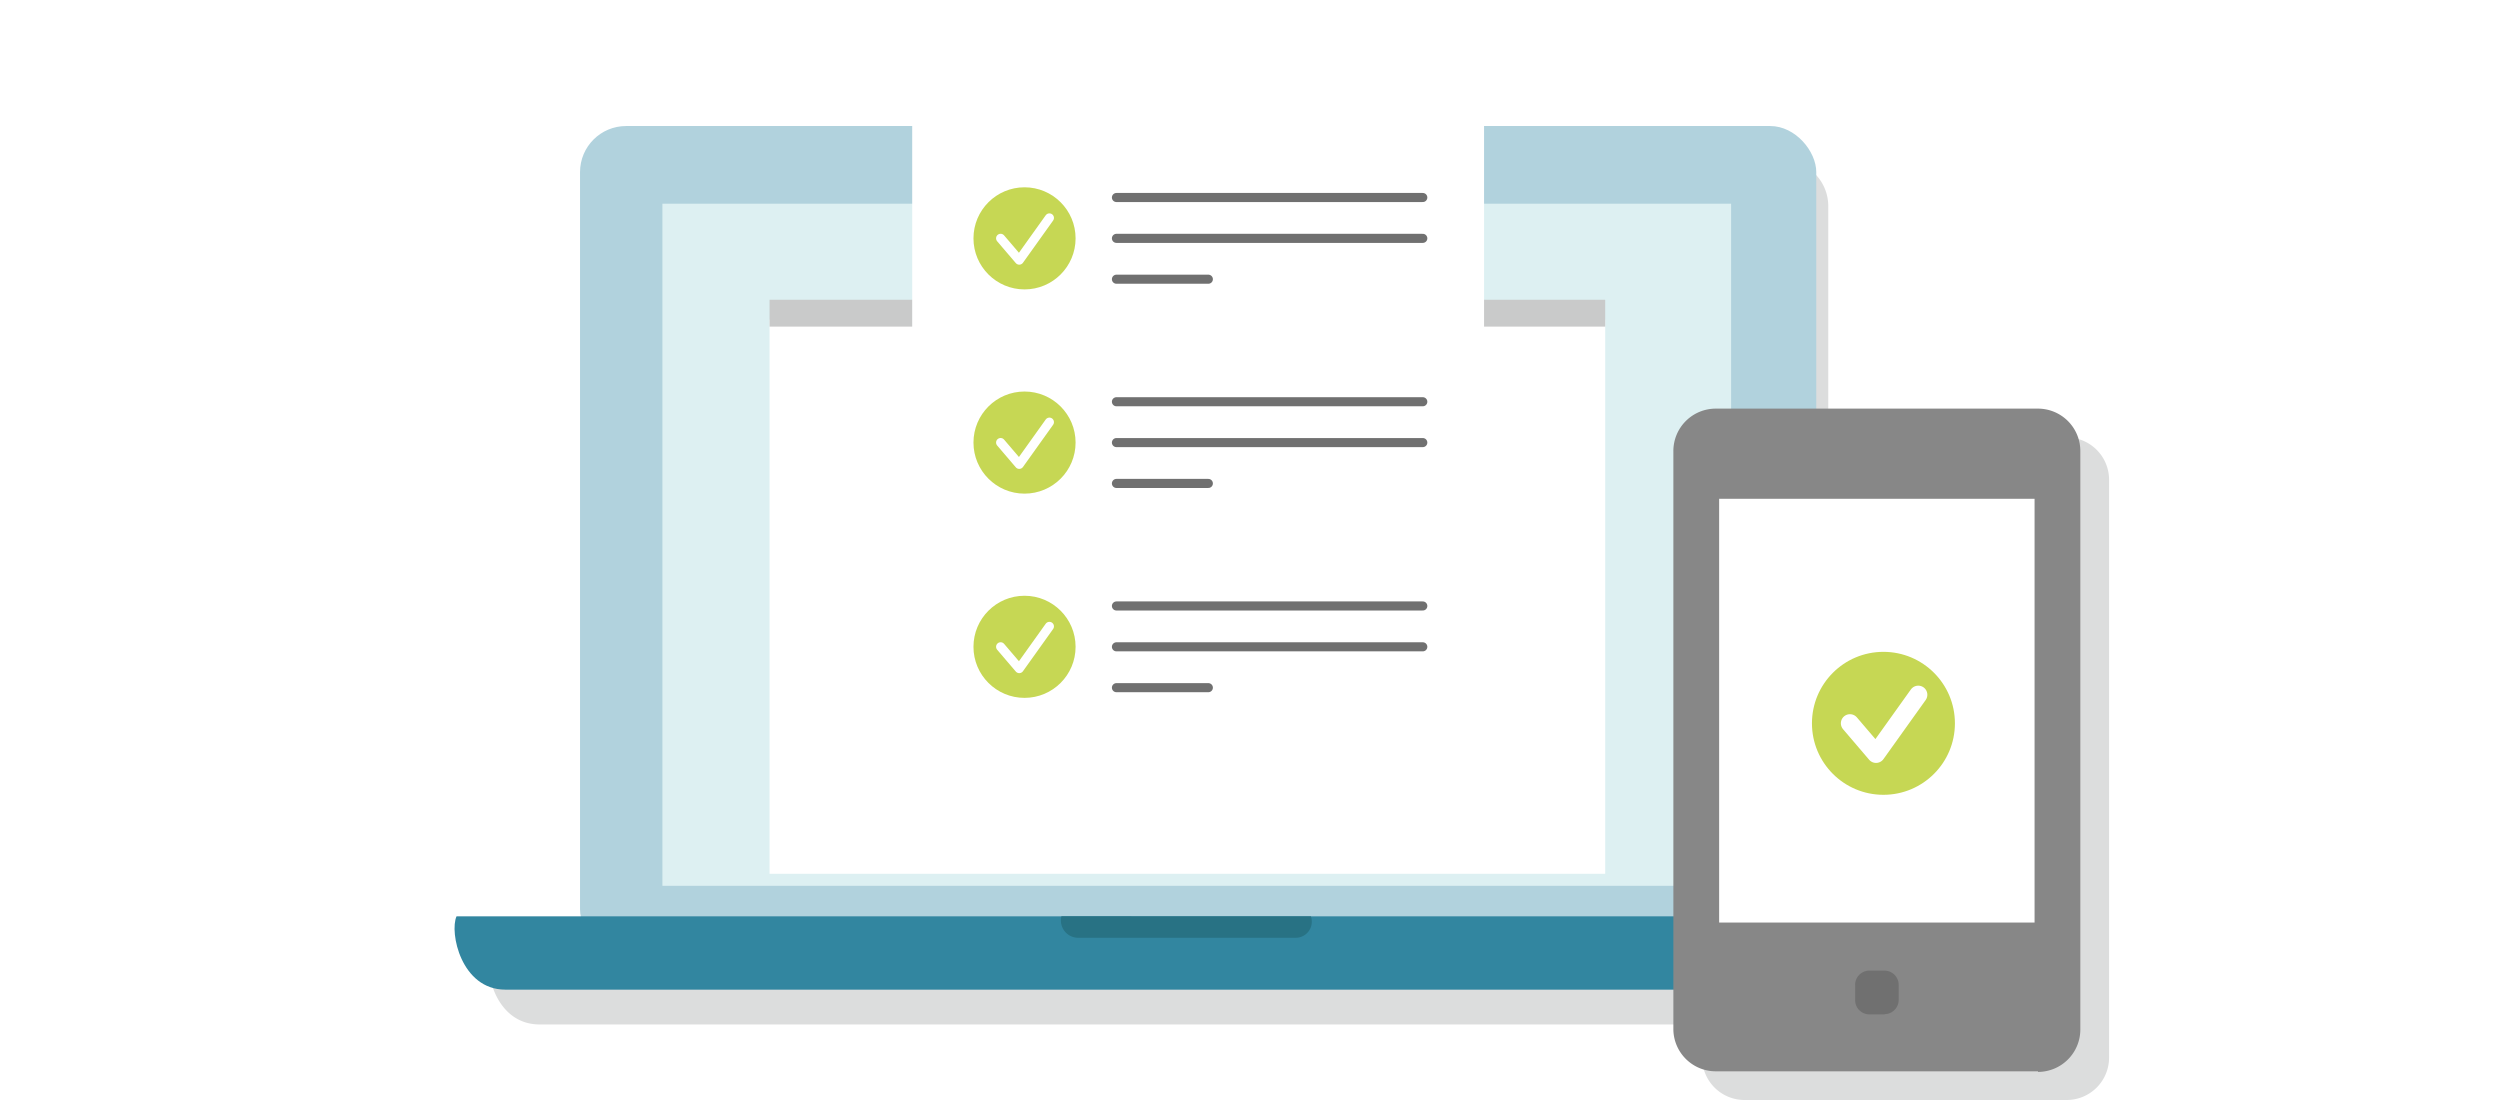 <svg xmlns="http://www.w3.org/2000/svg" xmlns:xlink="http://www.w3.org/1999/xlink" width="275" height="121" viewBox="0 0 275 121">
  <defs>
    <filter id="長方形_730" x="91.342" y="0" width="80.904" height="100" filterUnits="userSpaceOnUse">
      <feOffset dy="3" input="SourceAlpha"/>
      <feGaussianBlur stdDeviation="3" result="blur"/>
      <feFlood flood-opacity="0.161"/>
      <feComposite operator="in" in2="blur"/>
      <feComposite in="SourceGraphic"/>
    </filter>
  </defs>
  <g id="グループ_2431" data-name="グループ 2431" transform="translate(-83 -6376.001)">
    <g id="グループ_2095" data-name="グループ 2095" transform="translate(-0.158 1.539)">
      <g id="レイヤー_2" data-name="レイヤー 2" transform="translate(133.159 6388.325)">
        <g id="レイヤー_1" data-name="レイヤー 1">
          <path id="パス_1918" data-name="パス 1918" d="M164.048,90.939H150.242a4.966,4.966,0,0,0,.811-2.7V8.711a5.043,5.043,0,0,0-5.062-5H22.35a5.043,5.043,0,0,0-5.062,5V88.176a4.979,4.979,0,0,0,.884,2.762H3.931c-.787,1.722.448,7.833,5.365,7.833h149.92C164.12,98.712,164.835,92.6,164.048,90.939Z" transform="translate(0.055 0.055)" fill="#dcdddd" fill-rule="evenodd"/>
          <rect id="長方形_711" data-name="長方形 711" width="135.987" height="91.244" rx="5.072" transform="translate(13.802)" fill="#b1d2dd"/>
          <path id="パス_1920" data-name="パス 1920" d="M160.323,88.44c.8,1.773.085,8.064-4.844,8.064H5.571C.727,96.5-.581,90.213.218,88.44Z" transform="translate(0 -1.507)" fill="#3286a0"/>
          <path id="パス_1921" data-name="パス 1921" d="M94.372,88.44A1.773,1.773,0,0,1,92.685,90.8H68.8a1.9,1.9,0,0,1-1.871-2.364Z" transform="translate(-0.173 -1.507)" fill="#287284"/>
          <rect id="長方形_712" data-name="長方形 712" width="117.556" height="75.03" transform="translate(22.864 8.545)" fill="#ddf0f2"/>
          <rect id="長方形_713" data-name="長方形 713" width="91.922" height="60.97" transform="translate(34.649 21.285)" fill="#fff"/>
          <rect id="長方形_714" data-name="長方形 714" width="91.922" height="2.955" transform="translate(34.649 19.11)" fill="#c9caca"/>
          <path id="パス_1941" data-name="パス 1941" d="M177.983,109.409H142.549a4.666,4.666,0,0,1-4.666-4.654V41.188a4.666,4.666,0,0,1,4.666-4.666h35.434a4.666,4.666,0,0,1,4.666,4.666v63.567a4.666,4.666,0,0,1-4.666,4.654" transform="translate(-0.65 -2.272)" fill="#dcdddd"/>
          <path id="パス_1942" data-name="パス 1942" d="M174.877,106.3H139.431a4.666,4.666,0,0,1-4.666-4.605V38.069a4.666,4.666,0,0,1,4.666-4.666h35.447a4.666,4.666,0,0,1,4.654,4.666V101.7a4.666,4.666,0,0,1-4.654,4.666" transform="translate(-0.696 -2.318)" fill="#878787"/>
          <path id="パス_1943" data-name="パス 1943" d="M157.707,99.138H156.02a1.564,1.564,0,0,1-1.551-1.551V95.876a1.564,1.564,0,0,1,1.551-1.551h1.687a1.564,1.564,0,0,1,1.551,1.551v1.687a1.564,1.564,0,0,1-1.551,1.551" transform="translate(-0.405 -1.42)" fill="#707070"/>
          <rect id="長方形_722" data-name="長方形 722" width="34.696" height="46.614" transform="translate(139.105 41.004)" fill="#fff"/>
        </g>
      </g>
      <g id="グループ_2093" data-name="グループ 2093" transform="translate(183.5 6380.462)">
        <g transform="matrix(1, 0, 0, 1, -100.34, -6)" filter="url(#長方形_730)">
          <rect id="長方形_730-2" data-name="長方形 730" width="62.904" height="82" transform="translate(100.34 6)" fill="#fff"/>
        </g>
        <g id="グループ_2090" data-name="グループ 2090" transform="translate(6.74 14.603)">
          <line id="線_185" data-name="線 185" x2="33.699" transform="translate(15.726 1.123)" fill="none" stroke="#707070" stroke-linecap="round" stroke-width="1"/>
          <line id="線_186" data-name="線 186" x2="33.699" transform="translate(15.726 5.616)" fill="none" stroke="#707070" stroke-linecap="round" stroke-width="1"/>
          <line id="線_187" data-name="線 187" x2="10.11" transform="translate(15.726 10.11)" fill="none" stroke="#707070" stroke-linecap="round" stroke-width="1"/>
          <g id="グループ_2089" data-name="グループ 2089">
            <ellipse id="楕円形_54" data-name="楕円形 54" cx="5.616" cy="5.616" rx="5.616" ry="5.616" fill="#c6d754"/>
            <path id="パス_1963" data-name="パス 1963" d="M192.658,6398.339l2.05,2.4,3.317-4.644" transform="translate(-189.672 -6392.727)" fill="none" stroke="#fff" stroke-linecap="round" stroke-linejoin="round" stroke-width="1"/>
          </g>
        </g>
        <g id="グループ_2091" data-name="グループ 2091" transform="translate(6.74 37.068)">
          <line id="線_185-2" data-name="線 185" x2="33.699" transform="translate(15.726 1.123)" fill="none" stroke="#707070" stroke-linecap="round" stroke-width="1"/>
          <line id="線_186-2" data-name="線 186" x2="33.699" transform="translate(15.726 5.616)" fill="none" stroke="#707070" stroke-linecap="round" stroke-width="1"/>
          <line id="線_187-2" data-name="線 187" x2="10.11" transform="translate(15.726 10.11)" fill="none" stroke="#707070" stroke-linecap="round" stroke-width="1"/>
          <g id="グループ_2089-2" data-name="グループ 2089">
            <ellipse id="楕円形_54-2" data-name="楕円形 54" cx="5.616" cy="5.616" rx="5.616" ry="5.616" fill="#c6d754"/>
            <path id="パス_1963-2" data-name="パス 1963" d="M192.658,6398.339l2.05,2.4,3.317-4.644" transform="translate(-189.672 -6392.727)" fill="none" stroke="#fff" stroke-linecap="round" stroke-linejoin="round" stroke-width="1"/>
          </g>
        </g>
        <g id="グループ_2092" data-name="グループ 2092" transform="translate(6.74 59.534)">
          <line id="線_185-3" data-name="線 185" x2="33.699" transform="translate(15.726 1.123)" fill="none" stroke="#707070" stroke-linecap="round" stroke-width="1"/>
          <line id="線_186-3" data-name="線 186" x2="33.699" transform="translate(15.726 5.616)" fill="none" stroke="#707070" stroke-linecap="round" stroke-width="1"/>
          <line id="線_187-3" data-name="線 187" x2="10.11" transform="translate(15.726 10.11)" fill="none" stroke="#707070" stroke-linecap="round" stroke-width="1"/>
          <g id="グループ_2089-3" data-name="グループ 2089">
            <ellipse id="楕円形_54-3" data-name="楕円形 54" cx="5.616" cy="5.616" rx="5.616" ry="5.616" fill="#c6d754"/>
            <path id="パス_1963-3" data-name="パス 1963" d="M192.658,6398.339l2.05,2.4,3.317-4.644" transform="translate(-189.672 -6392.727)" fill="none" stroke="#fff" stroke-linecap="round" stroke-linejoin="round" stroke-width="1"/>
          </g>
        </g>
      </g>
      <g id="グループ_2094" data-name="グループ 2094" transform="translate(282.473 6446.165)">
        <ellipse id="楕円形_54-4" data-name="楕円形 54" cx="7.863" cy="7.863" rx="7.863" ry="7.863" fill="#c6d754"/>
        <path id="パス_1963-4" data-name="パス 1963" d="M192.658,6399.236l2.87,3.361,4.644-6.5" transform="translate(-188.478 -6391.378)" fill="none" stroke="#fff" stroke-linecap="round" stroke-linejoin="round" stroke-width="2"/>
      </g>
    </g>
    <rect id="長方形_831" data-name="長方形 831" width="275" height="118" transform="translate(83 6379)" fill="none"/>
  </g>
</svg>
